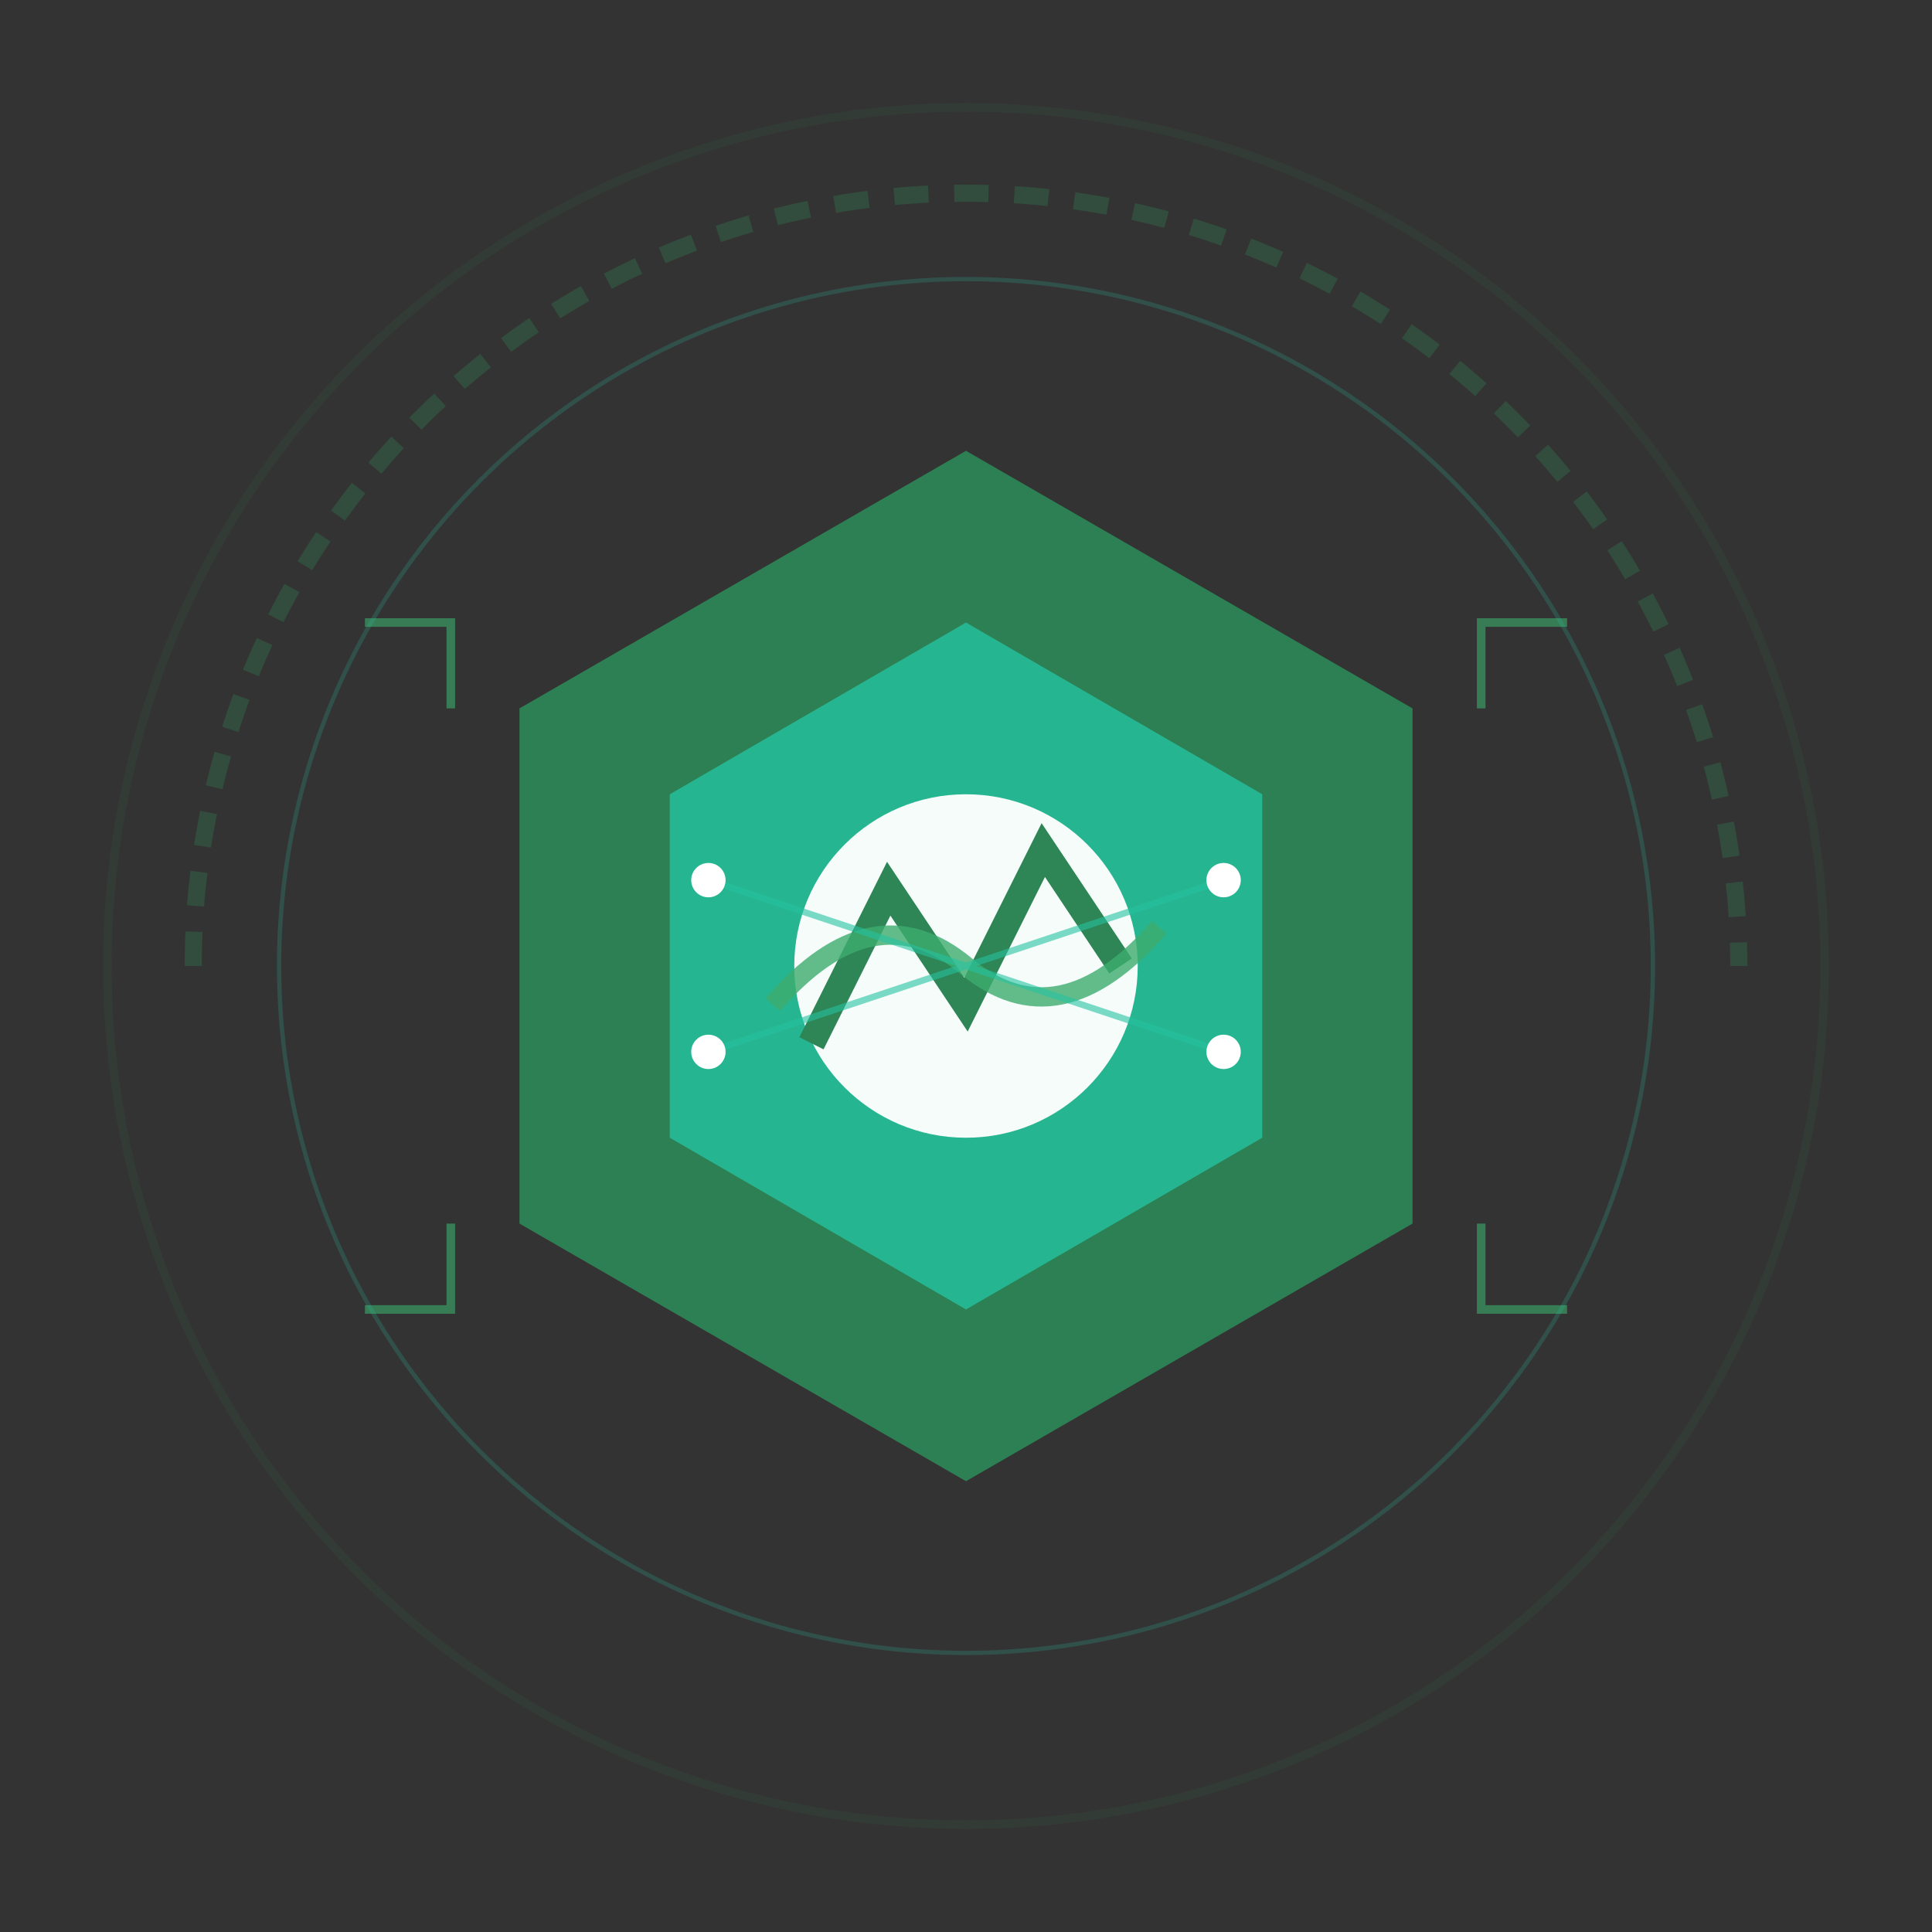 <svg width="450" height="450" viewBox="0 0 450 450" xmlns="http://www.w3.org/2000/svg">
  <rect x="0" y="0" width="450" height="450" fill="#333333" stroke="none"/>
  <!-- Background (transparent) -->
  <rect width="450" height="450" fill="none"/>
  
  <!-- Outer Ring with Dynamic Pattern -->
  <g transform="translate(225, 225)">
    <circle cx="0" cy="0" r="200" fill="none" stroke="#2e8555" stroke-width="2" opacity="0.1"/>
    <!-- Dynamic Pattern -->
    <path d="M -180,0 A 180,180 0 0,1 180,0" 
          fill="none" 
          stroke="#2e8555" 
          stroke-width="4"
          stroke-dasharray="8,6"
          opacity="0.3">
      <animateTransform
        attributeName="transform"
        type="rotate"
        from="0"
        to="360"
        dur="30s"
        repeatCount="indefinite"/>
    </path>
  </g>

  <!-- Main Logo Shape -->
  <g transform="translate(225, 225)">
    <!-- Base Hexagon -->
    <path d="M 0,-120 L 104,-60 L 104,60 L 0,120 L -104,60 L -104,-60 Z" 
          fill="#2e8555"
          opacity="0.95"/>
    
    <!-- Inner Hexagon -->
    <path d="M 0,-80 L 69,-40 L 69,40 L 0,80 L -69,40 L -69,-40 Z" 
          fill="#25c2a0"
          opacity="0.8"/>
          
    <!-- Center Circle -->
    <circle cx="0" cy="0" r="40" 
            fill="#ffffff"
            opacity="0.95"/>
  </g>

  <!-- Trading Elements -->
  <g transform="translate(225, 225)">
    <!-- Stylized Chart -->
    <path d="M -20,10 L -10,-10 L 0,5 L 10,-15 L 20,0" 
          stroke="#2e8555" 
          stroke-width="3.5"
          fill="none"
          transform="scale(1.8)"/>
          
    <!-- Moving Average -->
    <path d="M -25,5 Q -12,-10 0,0 T 25,-5" 
          stroke="#3cad6e" 
          stroke-width="2.5"
          fill="none"
          transform="scale(1.8)"
          opacity="0.8"/>
  </g>

  <!-- Neural Network Nodes -->
  <g transform="translate(225, 225)">
    <!-- Connection Lines -->
    <g stroke="#25c2a0" stroke-width="1.5" opacity="0.6">
      <path d="M -60,-20 L 60,20">
        <animate attributeName="stroke-dasharray" 
                 values="0,200;200,0" 
                 dur="3s" 
                 repeatCount="indefinite"/>
      </path>
      <path d="M -60,20 L 60,-20">
        <animate attributeName="stroke-dasharray" 
                 values="0,200;200,0" 
                 dur="3s" 
                 repeatCount="indefinite"
                 begin="1.5s"/>
      </path>
    </g>
    
    <!-- Nodes -->
    <g fill="#ffffff">
      <circle cx="-60" cy="-20" r="4"/>
      <circle cx="-60" cy="20" r="4"/>
      <circle cx="60" cy="-20" r="4"/>
      <circle cx="60" cy="20" r="4"/>
    </g>
  </g>

  <!-- Outer Accent Elements -->
  <g transform="translate(225, 225)" stroke="#3cad6e" stroke-width="2">
    <!-- Corner Accents -->
    <path d="M -140,-80 L -120,-80 L -120,-60" fill="none" opacity="0.6"/>
    <path d="M 140,-80 L 120,-80 L 120,-60" fill="none" opacity="0.6"/>
    <path d="M -140,80 L -120,80 L -120,60" fill="none" opacity="0.6"/>
    <path d="M 140,80 L 120,80 L 120,60" fill="none" opacity="0.6"/>
  </g>

  <!-- Data Flow Animation -->
  <g transform="translate(225, 225)">
    <circle r="160" fill="none" stroke="#25c2a0" stroke-width="1" opacity="0.2">
      <animate attributeName="r" 
               values="160;170;160" 
               dur="4s" 
               repeatCount="indefinite"/>
      <animate attributeName="opacity" 
               values="0.2;0.1;0.2" 
               dur="4s" 
               repeatCount="indefinite"/>
    </circle>
  </g>
</svg>